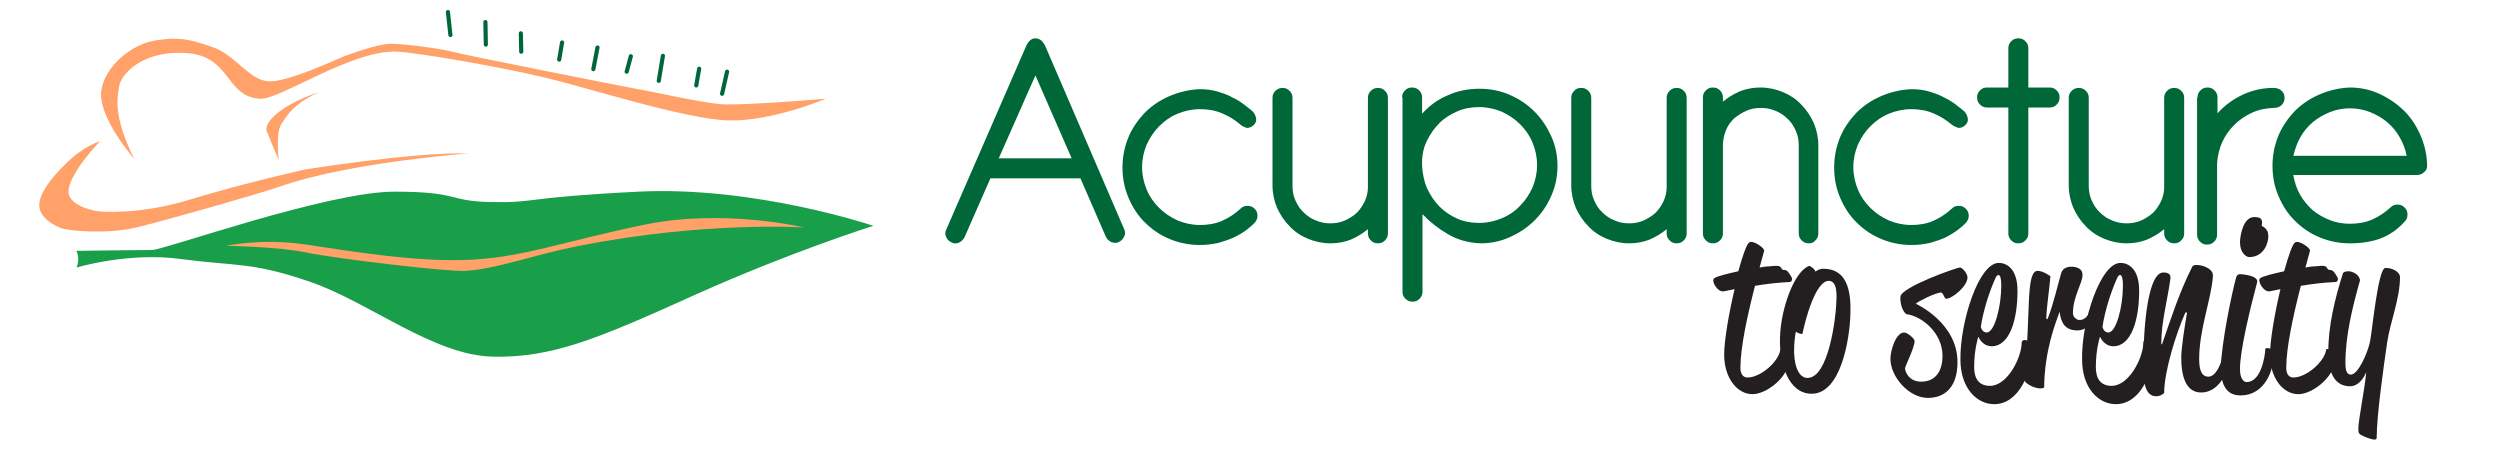 <?xml version="1.0" encoding="utf-8"?>
<!-- Generator: Adobe Illustrator 22.0.1, SVG Export Plug-In . SVG Version: 6.00 Build 0)  -->
<svg version="1.1" id="Layer_1" xmlns="http://www.w3.org/2000/svg" xmlns:xlink="http://www.w3.org/1999/xlink" x="0px" y="0px"
	 viewBox="0 0 600 108" style="enable-background:new 0 0 600 108;" xml:space="preserve">
<style type="text/css">
	.st0{fill:#199E49;}
	.st1{fill:#FFA168;}
	.st2{fill:none;stroke:#006838;stroke-linecap:round;}
	.st3{fill:#006838;}
	.st4{fill:#231F20;}
</style>
<path class="st0" d="M18.4,64.2c0,0,12.6-3.8,25.3-2c12.7,1.7,16.8,0.6,30.9,5.5c14.1,4.9,29.5,17.6,43.7,17.9
	c14.1,0.3,25-4.2,48.4-14.8c23.4-10.5,42.9-16.6,42.9-16.6s-28.4-9.6-56.4-8.2c-28,1.4-24.3,2.7-35.2,2.5
	c-10.8-0.2-7.4-2.5-23.4-2.5c-16,0-55.3,14-58.1,14c-2.8,0-18.2,0.2-18.2,0.2S19.3,61.7,18.4,64.2z"/>
<path class="st1" d="M54.3,59c0,0,12.6,0.2,19.2,1.6c6.6,1.4,33.9,4.7,38.3,4.4c7.7-0.5,16-3.8,27.2-6c30.5-6,54-4.4,54-4.4
	s-19.2-4.6-38.2-0.7s-28.3,7.6-41.1,8.4c-12.9,0.8-29.5-2-40.2-3.6C62.8,57.1,54.3,59,54.3,59z"/>
<path class="st1" d="M198.2,23.7c0,0-13,5.5-23.4,5.2c-10.4-0.3-33.9-7.9-43.7-10.2c-9.7-2.4-29.7-5.9-35.6-6.3
	c-11-0.6-28.3,11.6-33.1,11.3c-8.5-0.5-6.8-10.5-18.1-11c-11.3-0.5-15.5,6-15.7,8c-0.2,2-1.9,6.4,3.6,17.4c0,0-8.7-9.9-7.9-16.3
	c0.8-5.7,7-11.1,13-12.1c5.8-0.9,8.2-0.3,13.7,1.6c5.5,1.9,8.6,7.7,13.2,8.2c4.6,0.5,17.7-5.8,18.4-6c0.6-0.2,8-3,11.1-3
	s11.9,1.1,14.8,1.9c2.8,0.8,42.4,8.6,44.6,9c2.2,0.3,14.4,3.1,19.8,3.6C178.2,25.4,198.2,23.7,198.2,23.7z"/>
<path class="st1" d="M66.9,38.4c0,0-0.8-6.4,0.6-8.6c1.4-2.2,2.4-3.5,4.4-5c1.9-1.5,4.7-2.7,4.7-2.7s-6.3,1.9-10.2,5.2
	c-3.9,3.3-2,4.7-1.9,5.3C64.7,33.3,66.9,38.4,66.9,38.4z"/>
<path class="st1" d="M24,33.9c0,0-8.8,9.1-7.4,13c1.1,3,6.9,3.8,6.9,3.8s9.4,1.1,22.1-2.8c12.7-3.9,27.5-7.2,27.5-7.2
	s25.9-4.2,39.4-3.9c0,0-28.9,2.2-45.1,7.9c-5.5,1.9-28,8.3-34.7,9.9c-6.8,1.6-15.7,0.9-17.9,0.2c-2.2-0.8-6-3-5.3-6.4
	c0.5-2.8,3.4-6.3,6-8.8C19.8,35.1,24,33.9,24,33.9z"/>
<line class="st2" x1="108.1" y1="8.4" x2="107.5" y2="2.9"/>
<line class="st2" x1="116.6" y1="10.7" x2="116.5" y2="5.3"/>
<line class="st2" x1="125.1" y1="12.4" x2="125" y2="8"/>
<line class="st2" x1="134.2" y1="14.3" x2="134.9" y2="10.2"/>
<line class="st2" x1="142.4" y1="16.6" x2="143.4" y2="11.4"/>
<line class="st2" x1="150.4" y1="17.2" x2="151.4" y2="13.5"/>
<line class="st2" x1="158.1" y1="19.4" x2="159.1" y2="13.4"/>
<line class="st2" x1="167.1" y1="20.5" x2="167.8" y2="16.5"/>
<line class="st2" x1="173.3" y1="22.5" x2="174.5" y2="17.2"/>
<g>
	<path class="st3" d="M259.3,42.8h-21.6l-6.2,14.1c-0.3,0.6-0.7,1-1.3,1.3c-0.6,0.3-1.2,0.3-1.8,0c-0.6-0.3-1.1-0.7-1.3-1.3
		c-0.3-0.6-0.3-1.2,0-1.8L246.3,11c0.2-0.4,0.4-0.8,0.8-1.2c0.4-0.4,0.9-0.6,1.4-0.6c0.5,0,1,0.2,1.4,0.5c0.4,0.4,0.7,0.8,0.9,1.2
		l19,44.1c0.3,0.6,0.3,1.2,0,1.8c-0.3,0.6-0.7,1-1.3,1.3c-0.6,0.3-1.2,0.2-1.8,0c-0.6-0.3-1-0.7-1.3-1.3L259.3,42.8z M239.7,38h17.5
		l-8.7-19.9L239.7,38z"/>
	<path class="st3" d="M297.7,29.9c-1.3-1.1-2.7-2-4.4-2.7c-1.6-0.7-3.4-1-5.3-1c-1.9,0-3.7,0.4-5.4,1.1c-1.7,0.7-3.1,1.7-4.4,3
		c-1.3,1.3-2.2,2.7-3,4.4c-0.7,1.7-1.1,3.5-1.1,5.4c0,1.9,0.4,3.7,1.1,5.4c0.7,1.7,1.7,3.1,3,4.4c1.3,1.3,2.7,2.2,4.4,3
		c1.7,0.7,3.5,1.1,5.4,1.1c1.9,0,3.7-0.3,5.3-1c1.6-0.7,3.1-1.7,4.4-2.9c0.5-0.5,1-0.7,1.7-0.7c0.7,0,1.2,0.2,1.7,0.7
		c0.5,0.5,0.7,1,0.7,1.7c0,0.7-0.3,1.3-0.9,1.9c-0.5,0.5-1.1,1-1.9,1.6c-0.8,0.6-1.7,1.1-2.9,1.7c-1.1,0.5-2.3,0.9-3.7,1.3
		c-1.4,0.3-2.8,0.5-4.4,0.5c-2.6,0-5-0.5-7.2-1.4c-2.2-0.9-4.2-2.2-5.9-3.9c-1.7-1.6-3-3.6-4-5.9c-1-2.3-1.5-4.7-1.5-7.4
		c0-2.6,0.5-5,1.4-7.2c0.9-2.2,2.3-4.2,3.9-5.9c1.7-1.7,3.6-3,5.9-4c2.3-1,4.8-1.6,7.4-1.7c1.5,0,3,0.2,4.3,0.6
		c1.3,0.4,2.5,0.8,3.5,1.4c1.1,0.5,2,1.1,2.8,1.7c0.8,0.6,1.5,1.2,2,1.6c0.3,0.3,0.6,0.7,0.8,1.4c0.2,0.7,0.1,1.3-0.5,1.9
		c-0.5,0.5-1,0.7-1.7,0.7C298.7,30.5,298.1,30.3,297.7,29.9z"/>
	<path class="st3" d="M307.8,21.1c0.7,0,1.2,0.2,1.7,0.7c0.5,0.5,0.7,1,0.7,1.7v21.1c0,1.2,0.2,2.4,0.7,3.5c0.5,1.1,1.1,2.1,2,2.9
		c0.8,0.8,1.8,1.5,2.9,1.9c1.1,0.5,2.3,0.7,3.5,0.7c1.2,0,2.4-0.2,3.5-0.7c1.1-0.5,2-1.1,2.8-1.8c0.8-0.8,1.4-1.7,1.9-2.7
		c0.5-1.1,0.8-2.2,0.8-3.4V23.5c0-0.7,0.2-1.2,0.7-1.7c0.5-0.5,1-0.7,1.7-0.7c0.7,0,1.2,0.2,1.7,0.7c0.5,0.5,0.7,1,0.7,1.7V56
		c0,0.7-0.2,1.2-0.7,1.7c-0.5,0.5-1,0.7-1.7,0.7c-0.7,0-1.2-0.2-1.7-0.7c-0.5-0.5-0.7-1-0.7-1.7v-1c-1.2,1-2.5,1.8-4.1,2.5
		c-1.5,0.6-3.2,0.9-4.9,0.9c-1.9,0-3.7-0.4-5.4-1.1c-1.7-0.7-3.2-1.7-4.4-3c-1.3-1.3-2.2-2.7-3-4.4c-0.7-1.7-1.1-3.5-1.1-5.4V23.5
		c0-0.7,0.2-1.2,0.7-1.7C306.6,21.3,307.2,21.1,307.8,21.1z"/>
	<path class="st3" d="M336.5,23.4c0-0.7,0.2-1.2,0.7-1.7c0.5-0.5,1-0.7,1.7-0.7c0.7,0,1.2,0.2,1.7,0.7c0.5,0.5,0.7,1,0.7,1.7v3.9
		c1.7-1.9,3.7-3.4,6.1-4.4c2.4-1.1,4.9-1.6,7.7-1.6c2.6,0,5.1,0.5,7.3,1.5c2.3,1,4.2,2.3,5.9,4c1.7,1.7,3,3.7,4,5.9
		c1,2.2,1.5,4.6,1.5,7.1c0,2.6-0.5,5-1.5,7.2c-1,2.3-2.3,4.2-4,5.9c-1.7,1.7-3.7,3-5.9,4c-2.2,1-4.6,1.5-7,1.5
		c-2.9-0.1-5.5-0.8-7.9-2.2c-2.4-1.4-4.4-3-6.1-4.8V70c0,0.7-0.2,1.2-0.7,1.7c-0.5,0.5-1,0.7-1.7,0.7c-0.7,0-1.2-0.2-1.7-0.7
		c-0.5-0.5-0.7-1-0.7-1.7V23.4z M341.3,39.7c0.1,2,0.5,3.9,1.2,5.5c0.8,1.7,1.8,3.2,3,4.4c1.2,1.2,2.7,2.2,4.3,2.9
		c1.6,0.7,3.4,1,5.2,1c1.9,0,3.7-0.4,5.4-1.1c1.7-0.7,3.2-1.7,4.4-3c1.3-1.3,2.2-2.7,3-4.4c0.7-1.7,1.1-3.5,1.1-5.4
		c0-1.9-0.4-3.7-1.1-5.4c-0.7-1.7-1.7-3.1-3-4.4c-1.3-1.3-2.7-2.2-4.4-3c-1.7-0.7-3.5-1.1-5.4-1.1c-1.8,0-3.6,0.3-5.2,1
		c-1.6,0.7-3.1,1.6-4.3,2.8c-1.2,1.2-2.2,2.6-3,4.2c-0.8,1.6-1.2,3.4-1.2,5.2V39.7z"/>
	<path class="st3" d="M379.5,21.1c0.7,0,1.2,0.2,1.7,0.7c0.5,0.5,0.7,1,0.7,1.7v21.1c0,1.2,0.2,2.4,0.7,3.5c0.5,1.1,1.1,2.1,2,2.9
		c0.8,0.8,1.8,1.5,2.9,1.9c1.1,0.5,2.3,0.7,3.5,0.7c1.2,0,2.4-0.2,3.5-0.7c1.1-0.5,2-1.1,2.8-1.8c0.8-0.8,1.4-1.7,1.9-2.7
		c0.5-1.1,0.8-2.2,0.8-3.4V23.5c0-0.7,0.2-1.2,0.7-1.7c0.5-0.5,1-0.7,1.7-0.7c0.7,0,1.2,0.2,1.7,0.7c0.5,0.5,0.7,1,0.7,1.7V56
		c0,0.7-0.2,1.2-0.7,1.7c-0.5,0.5-1,0.7-1.7,0.7c-0.7,0-1.2-0.2-1.7-0.7c-0.5-0.5-0.7-1-0.7-1.7v-1c-1.2,1-2.5,1.8-4.1,2.5
		c-1.5,0.6-3.2,0.9-4.9,0.9c-1.9,0-3.7-0.4-5.4-1.1c-1.7-0.7-3.2-1.7-4.4-3c-1.3-1.3-2.2-2.7-3-4.4c-0.7-1.7-1.1-3.5-1.1-5.4V23.5
		c0-0.7,0.2-1.2,0.7-1.7C378.2,21.3,378.8,21.1,379.5,21.1z"/>
	<path class="st3" d="M434.1,58.4c-0.7,0-1.2-0.2-1.7-0.7c-0.5-0.5-0.7-1-0.7-1.7V34.9c0-1.2-0.2-2.4-0.7-3.5
		c-0.5-1.1-1.1-2.1-2-2.9c-0.8-0.8-1.8-1.5-2.9-1.9c-1.1-0.5-2.3-0.7-3.5-0.7c-1.2,0-2.4,0.2-3.5,0.7c-1.1,0.5-2,1.1-2.9,1.8
		c-0.8,0.8-1.5,1.7-1.9,2.7c-0.5,1.1-0.7,2.2-0.8,3.4V56c0,0.7-0.2,1.2-0.7,1.7c-0.5,0.5-1,0.7-1.7,0.7c-0.7,0-1.2-0.2-1.7-0.7
		c-0.5-0.5-0.7-1-0.7-1.7V23.4c0-0.7,0.2-1.2,0.7-1.7c0.5-0.5,1-0.7,1.7-0.7c0.7,0,1.2,0.2,1.7,0.7c0.5,0.5,0.7,1,0.7,1.7v1
		c1.2-1,2.5-1.8,4.1-2.5c1.5-0.6,3.2-0.9,4.9-0.9c1.9,0,3.7,0.4,5.4,1.1c1.7,0.7,3.2,1.7,4.4,3c1.3,1.3,2.2,2.7,3,4.4
		c0.7,1.7,1.1,3.5,1.1,5.4V56c0,0.7-0.2,1.2-0.7,1.7C435.3,58.2,434.8,58.4,434.1,58.4z"/>
	<path class="st3" d="M468.4,29.9c-1.3-1.1-2.7-2-4.4-2.7c-1.6-0.7-3.4-1-5.3-1c-1.9,0-3.7,0.4-5.4,1.1c-1.7,0.7-3.1,1.7-4.4,3
		c-1.3,1.3-2.2,2.7-3,4.4c-0.7,1.7-1.1,3.5-1.1,5.4c0,1.9,0.4,3.7,1.1,5.4c0.7,1.7,1.7,3.1,3,4.4c1.3,1.3,2.7,2.2,4.4,3
		c1.7,0.7,3.5,1.1,5.4,1.1c1.9,0,3.7-0.3,5.3-1c1.6-0.7,3.1-1.7,4.4-2.9c0.5-0.5,1-0.7,1.7-0.7c0.7,0,1.2,0.2,1.7,0.7
		c0.5,0.5,0.7,1,0.7,1.7c0,0.7-0.3,1.3-0.9,1.9c-0.5,0.5-1.1,1-1.9,1.6c-0.8,0.6-1.7,1.1-2.8,1.7c-1.1,0.5-2.3,0.9-3.7,1.3
		c-1.4,0.3-2.8,0.5-4.4,0.5c-2.6,0-5-0.5-7.2-1.4c-2.2-0.9-4.2-2.2-5.9-3.9c-1.7-1.6-3-3.6-4-5.9c-1-2.3-1.5-4.7-1.5-7.4
		c0-2.6,0.5-5,1.4-7.2c0.9-2.2,2.3-4.2,3.9-5.9c1.7-1.7,3.6-3,5.9-4c2.3-1,4.8-1.6,7.4-1.7c1.5,0,3,0.2,4.3,0.6
		c1.3,0.4,2.5,0.8,3.5,1.4c1.1,0.5,2,1.1,2.8,1.7c0.8,0.6,1.5,1.2,2,1.6c0.3,0.3,0.6,0.7,0.8,1.4c0.2,0.7,0.1,1.3-0.5,1.9
		c-0.5,0.5-1,0.7-1.7,0.7C469.5,30.5,468.9,30.3,468.4,29.9z"/>
	<path class="st3" d="M482,25.8h-5.1c-0.7,0-1.2-0.2-1.7-0.7c-0.5-0.5-0.7-1-0.7-1.7c0-0.7,0.2-1.2,0.7-1.7c0.5-0.5,1-0.7,1.7-0.7
		h5.1v-9.4c0-0.7,0.2-1.2,0.7-1.7c0.5-0.5,1-0.7,1.7-0.7c0.7,0,1.2,0.2,1.7,0.7c0.5,0.5,0.7,1,0.7,1.7V21h5.1c0.7,0,1.2,0.2,1.7,0.7
		c0.5,0.5,0.7,1,0.7,1.7c0,0.7-0.2,1.2-0.7,1.7c-0.5,0.5-1,0.7-1.7,0.7h-5.1V56c0,0.7-0.2,1.2-0.7,1.7c-0.5,0.5-1,0.7-1.7,0.7
		c-0.7,0-1.2-0.2-1.7-0.7c-0.5-0.5-0.7-1-0.7-1.7V25.8z"/>
	<path class="st3" d="M498.9,21.1c0.7,0,1.2,0.2,1.7,0.7c0.5,0.5,0.7,1,0.7,1.7v21.1c0,1.2,0.2,2.4,0.7,3.5c0.5,1.1,1.1,2.1,2,2.9
		c0.8,0.8,1.8,1.5,2.9,1.9c1.1,0.5,2.3,0.7,3.5,0.7c1.2,0,2.4-0.2,3.5-0.7c1.1-0.5,2-1.1,2.8-1.8c0.8-0.8,1.4-1.7,1.9-2.7
		c0.5-1.1,0.8-2.2,0.8-3.4V23.5c0-0.7,0.2-1.2,0.7-1.7c0.5-0.5,1-0.7,1.7-0.7c0.7,0,1.2,0.2,1.7,0.7c0.5,0.5,0.7,1,0.7,1.7V56
		c0,0.7-0.2,1.2-0.7,1.7c-0.5,0.5-1,0.7-1.7,0.7c-0.7,0-1.2-0.2-1.7-0.7c-0.5-0.5-0.7-1-0.7-1.7v-1c-1.2,1-2.5,1.8-4.1,2.5
		c-1.5,0.6-3.2,0.9-4.9,0.9c-1.9,0-3.7-0.4-5.4-1.1c-1.7-0.7-3.2-1.7-4.4-3c-1.3-1.3-2.2-2.7-3-4.4c-0.7-1.7-1.1-3.5-1.1-5.4V23.5
		c0-0.7,0.2-1.2,0.7-1.7C497.7,21.3,498.3,21.1,498.9,21.1z"/>
	<path class="st3" d="M527.4,23.4c0-0.7,0.2-1.2,0.7-1.7c0.5-0.5,1-0.7,1.7-0.7c0.7,0,1.2,0.2,1.7,0.7c0.5,0.5,0.7,1,0.7,1.7v3.8
		c1.6-1.8,3.6-3.3,5.9-4.4c2.3-1.1,4.8-1.7,7.5-1.7c0.8,0,1.5,0.2,2,0.7c0.5,0.5,0.7,1,0.7,1.7c0,0.7-0.2,1.2-0.7,1.7
		c-0.5,0.5-1.1,0.7-2,0.7c-1.8,0.1-3.6,0.4-5.2,1.2c-1.6,0.7-3,1.7-4.2,2.9c-1.2,1.2-2.2,2.6-2.9,4.2c-0.7,1.6-1.1,3.3-1.2,5.1v17
		c0,0.7-0.2,1.2-0.7,1.7c-0.5,0.5-1,0.7-1.7,0.7c-0.7,0-1.2-0.2-1.7-0.7c-0.5-0.5-0.7-1-0.7-1.7V23.4z"/>
	<path class="st3" d="M550.4,42.1c0.3,1.6,0.8,3.2,1.6,4.6c0.8,1.4,1.8,2.6,3,3.7c1.2,1,2.6,1.8,4.1,2.4c1.5,0.6,3.2,0.9,4.9,0.9
		c1.9,0,3.7-0.3,5.3-1c1.6-0.7,3.1-1.7,4.4-2.9c0.5-0.5,1-0.7,1.7-0.7c0.7,0,1.2,0.2,1.7,0.7c0.5,0.5,0.7,1,0.7,1.7
		c0,0.7-0.2,1.2-0.7,1.7c-1.7,1.9-3.6,3.2-5.7,4c-2.1,0.8-4.6,1.2-7.4,1.2c-2.6,0-5-0.5-7.2-1.4c-2.2-0.9-4.2-2.2-5.9-3.9
		c-1.7-1.6-3-3.6-4-5.9c-1-2.3-1.5-4.7-1.5-7.4c0-2.6,0.5-5,1.4-7.2c0.9-2.2,2.3-4.2,3.9-5.9c1.7-1.7,3.6-3,5.9-4
		c2.3-1,4.8-1.6,7.4-1.7c2.5,0,4.8,0.5,7,1.5c2.2,1,4.1,2.3,5.8,3.9c1.7,1.6,3,3.6,4,5.8c1,2.2,1.6,4.6,1.7,7.1
		c0.1,0.9-0.1,1.5-0.7,2c-0.5,0.5-1.1,0.7-1.7,0.7H550.4z M564,26c-1.7,0-3.3,0.3-4.8,0.9c-1.5,0.6-2.9,1.4-4.1,2.4
		c-1.2,1-2.2,2.2-3,3.6c-0.8,1.4-1.3,2.9-1.7,4.5h27.2c-0.3-1.6-0.9-3.1-1.7-4.5c-0.8-1.4-1.8-2.6-3-3.6c-1.2-1-2.6-1.8-4.1-2.4
		C567.3,26.3,565.7,26,564,26z"/>
</g>
<g>
	<path class="st4" d="M411.4,66.8c0.6-0.5,3.1-1.1,5.8-1.7c1-3.7,2-6.5,2.6-6.9c0.9-0.7,3.8,1.4,3.6,2l-1.1,4c1-0.2,1.9-0.3,2.6-0.3
		c1.2-0.1,2.2-0.3,2.6,0.4c0.3,0.8,0.8,0.2,1.5,0.8c0.3,0.3,1.1,1.5,1.1,1.8c0,0.4-0.1,0.8-0.8,0.8c-2.2,0.1-5.3,0.4-8.1,0.9
		c-1.8,7-3.5,14.7-3.5,19.7c0,1.4,0.6,2.3,1.7,2.3c3.2,0,7.6-3.9,7.9-6.8c0,0,2-0.5,2,2.8c0,3.7-5.2,8-8.7,8c-3.7,0-6.8-3.9-6.8-9.5
		c0-3.3,1.1-9.8,2.5-15.7l-2.5,0.5C412.3,70.3,410.6,67.5,411.4,66.8z"/>
	<path class="st4" d="M434.3,63.8c0.7,0.4,1.3,0.9,1.4,1.4c0,0,0.8-0.7,1.9-0.7c5.7,0,6.7,5.3,6.5,11c-0.2,6-2.3,19-9.3,19
		c-5.7,0-7.8-7.5-7.6-13.5C427.4,73.8,430.8,64.8,434.3,63.8z M433.8,90.7c5.1,0,6.8-14.6,6.9-17.8c0.1-1.6,0.4-5.5-1.8-5.5
		c-3.2,0-5.7,9.6-6.3,12.7c-0.1,0.2-1.3-0.2-1.6-0.5c0,0-0.3,1.5-0.4,3.5C430.4,87.3,431.5,90.7,433.8,90.7z"/>
	<path class="st4" d="M459.8,72.9c0,0,10,4.5,10,14c0,6.3-3.3,8.6-7.1,8.6c-4.6,0-9-5.1-9-9.4c0-2,1.3-6.3,3.3-6.3
		c0.8,0,2.5,1.5,2.5,2c0,1.7-2.3,6.1-2.3,6.6c0,0.5,0.7,3.2,3.9,3.2c3.4,0,5.1-2.5,5.1-6.2c0-5.6-5.1-9.6-8.7-10
		c-1-0.8-1.5-2.7-1.4-4.2c0.2-2.3,13.5-7,14.3-7c0.5,0,1.8,1.4,1.8,2.4c0,2.1-3.7,5.1-5.1,5.1c-0.5,0-0.7-1.5-1.3-1.5
		c-1.4,0.1-5.6,2.2-6,2.7L459.8,72.9z"/>
	<path class="st4" d="M479.7,63.1c2.1,0,4.5,1.6,4.5,6.7c0,7-1.9,13.3-6.2,13.3c-2.3,0-3.2-2.3-3.2-2.3s-1,2.9-1,7.3
		c0,2.6,1,4.5,3.8,4.5c4.2,0,7.6-6.8,7.6-10.4c0,0,0-0.6,0.8-0.6c0.9,0,1.6,1.1,1.6,2.6c0,4.8-2.9,12.8-9,12.8
		c-4.2,0-8.1-3.9-8.1-10.7C470.4,77.2,474.9,63.1,479.7,63.1z M476.8,79.8c1.9,0,3.5-6.2,3.5-11.2c0-2.3-0.4-2.6-0.7-2.6
		c-0.2,0-0.5,0.2-0.8,1c-1.3,2.9-2.8,7.4-3.4,11.4C475.4,78.5,475.7,79.8,476.8,79.8z"/>
	<path class="st4" d="M491.4,76.6c1.4-3.5,2.5-8.4,3.3-11.1c0.4-1.3,1.8-1.7,3.4-1.4c1.1,0.3,1.7,0.8,1.7,1.9c0,2-2.3,5.2-2.3,9.2
		c0,0.8,0.8,1.6,1.6,1.6c2.2,0,2.8-3.2,3.2-3.2c0.4,0,0.9,0.3,0.9,0.7c-0.1,1.9-1.8,5-4.6,5c-3.2,0-4-2.1-4.3-4.5
		c-1,2.9-3.6,9.2-3.7,18.2c-1.3,0.8-4.8-0.8-4.8-2c0-1.6,0.6-3.6,1-15.5C487,70.2,487.1,65,489,65c1.4,0,3.1,1.3,3.1,1.3
		c-0.2,2.9-0.9,7-1,10.2L491.4,76.6z"/>
	<path class="st4" d="M508.9,63.1c2.1,0,4.5,1.6,4.5,6.7c0,7-1.9,13.3-6.2,13.3c-2.3,0-3.2-2.3-3.2-2.3s-1,2.9-1,7.3
		c0,2.6,1,4.5,3.8,4.5c4.2,0,7.6-6.8,7.6-10.4c0,0,0-0.6,0.8-0.6c0.9,0,1.6,1.1,1.6,2.6c0,4.8-2.9,12.8-9,12.8
		c-4.2,0-8.1-3.9-8.1-10.7C499.5,77.2,504.1,63.1,508.9,63.1z M506,79.8c1.9,0,3.5-6.2,3.5-11.2c0-2.3-0.4-2.6-0.7-2.6
		c-0.2,0-0.5,0.2-0.8,1c-1.3,2.9-2.8,7.4-3.4,11.4C504.6,78.5,504.9,79.8,506,79.8z"/>
	<path class="st4" d="M524.5,75c-2.2,4.9-5.1,14.1-5.1,19.3c0,0-0.7,0.8-1.9,0.8c-2.5,0-3.1-2.9-3.1-7.1c0-11.6,1.4-22.6,4.8-22.6
		c0.7,0,1.9,0.1,1.7,1.5c-0.7,5.2-2.2,10.3-2.2,15.7h0.2c2.1-6.1,4.2-12.6,7.2-18.5c0.2-0.5,0.7-0.5,1.2-0.5c1.5,0,4,1,3.8,2.7
		c-0.4,5.6-3.3,12.7-3.3,19.9c0,2.8,0.7,4.2,2.2,4.2c1.8,0,2.9-2.9,3.3-4.3c0,0,1.2,0.1,1.2,1.5c0,2.3-2.3,6.6-6.2,6.6
		c-3.7,0-4.8-3.9-4.8-8.4c0-2.3,0.9-8,1.4-10.8H524.5z"/>
	<path class="st4" d="M536.7,66.5c0.2-0.6,0.6-0.7,1-0.7c-0.1,0,4.5,0.2,4,2c-1.6,6-4.2,16.6-4.1,20.9c0,2,0.8,3,1.6,3
		c3.4,0,4.4-6,4.5-8.1c0,0,2-0.5,2,1.6c0,3.4-2,9.7-8,9.7c-3.1,0-4.7-2.2-4.7-6.6C533.1,82.6,535.6,70.4,536.7,66.5z M537.6,58.2
		c0-1.5,0.7-6.1,3.4-6.1c1.4,0,2.2,0.3,1.8,2.1c0.8,0.4,1.6,1,1.6,2.5c0,1.7-1.1,5-4.6,5C539.1,61.7,537.6,60.7,537.6,58.2z"/>
	<path class="st4" d="M542.4,66.8c0.6-0.5,3.1-1.1,5.8-1.7c1-3.7,2-6.5,2.6-6.9c0.9-0.7,3.8,1.4,3.6,2l-1.1,4c1-0.2,1.9-0.3,2.6-0.3
		c1.2-0.1,2.2-0.3,2.6,0.4c0.3,0.8,0.8,0.2,1.5,0.8c0.3,0.3,1.1,1.5,1.1,1.8c0,0.4-0.1,0.8-0.8,0.8c-2.2,0.1-5.3,0.4-8.1,0.9
		c-1.8,7-3.5,14.7-3.5,19.7c0,1.4,0.6,2.3,1.7,2.3c3.2,0,7.6-3.9,7.9-6.8c0,0,2-0.5,2,2.8c0,3.7-5.2,8-8.7,8c-3.7,0-6.8-3.9-6.8-9.5
		c0-3.3,1.1-9.8,2.5-15.7l-2.5,0.5C543.4,70.3,541.7,67.5,542.4,66.8z"/>
	<path class="st4" d="M562.3,65.6c0.1-0.3,0.7-0.5,1.3-0.5c1,0,2.7,0.8,2.8,2.2c-1.8,6.4-3.5,13.2-3.5,19.8c0,1.5,0.2,2.8,1.3,2.8
		c1.8,0,4.1-5.4,4.6-7.9c0.5-2.2,1.9-17.7,3.7-17.7c1.8,0,3.5,1,3.5,2.2c0,5.2-2.4,10.9-3.1,15.8c-0.8,5.5-2.5,17.4-2.5,22.8
		c0,0.3-0.2,0.4-0.5,0.4c-0.8,0-2.6-0.7-3.4-1.2c-0.4-0.3-0.5-0.5-0.5-1.4c0-2.1,1.5-9.3,1.9-13.6c-0.7,1.7-2,3.4-3.9,3.4
		c-4.4,0-5.2-4.6-5.2-7.9C558.7,78.4,560.4,71.6,562.3,65.6z"/>
</g>
</svg>
